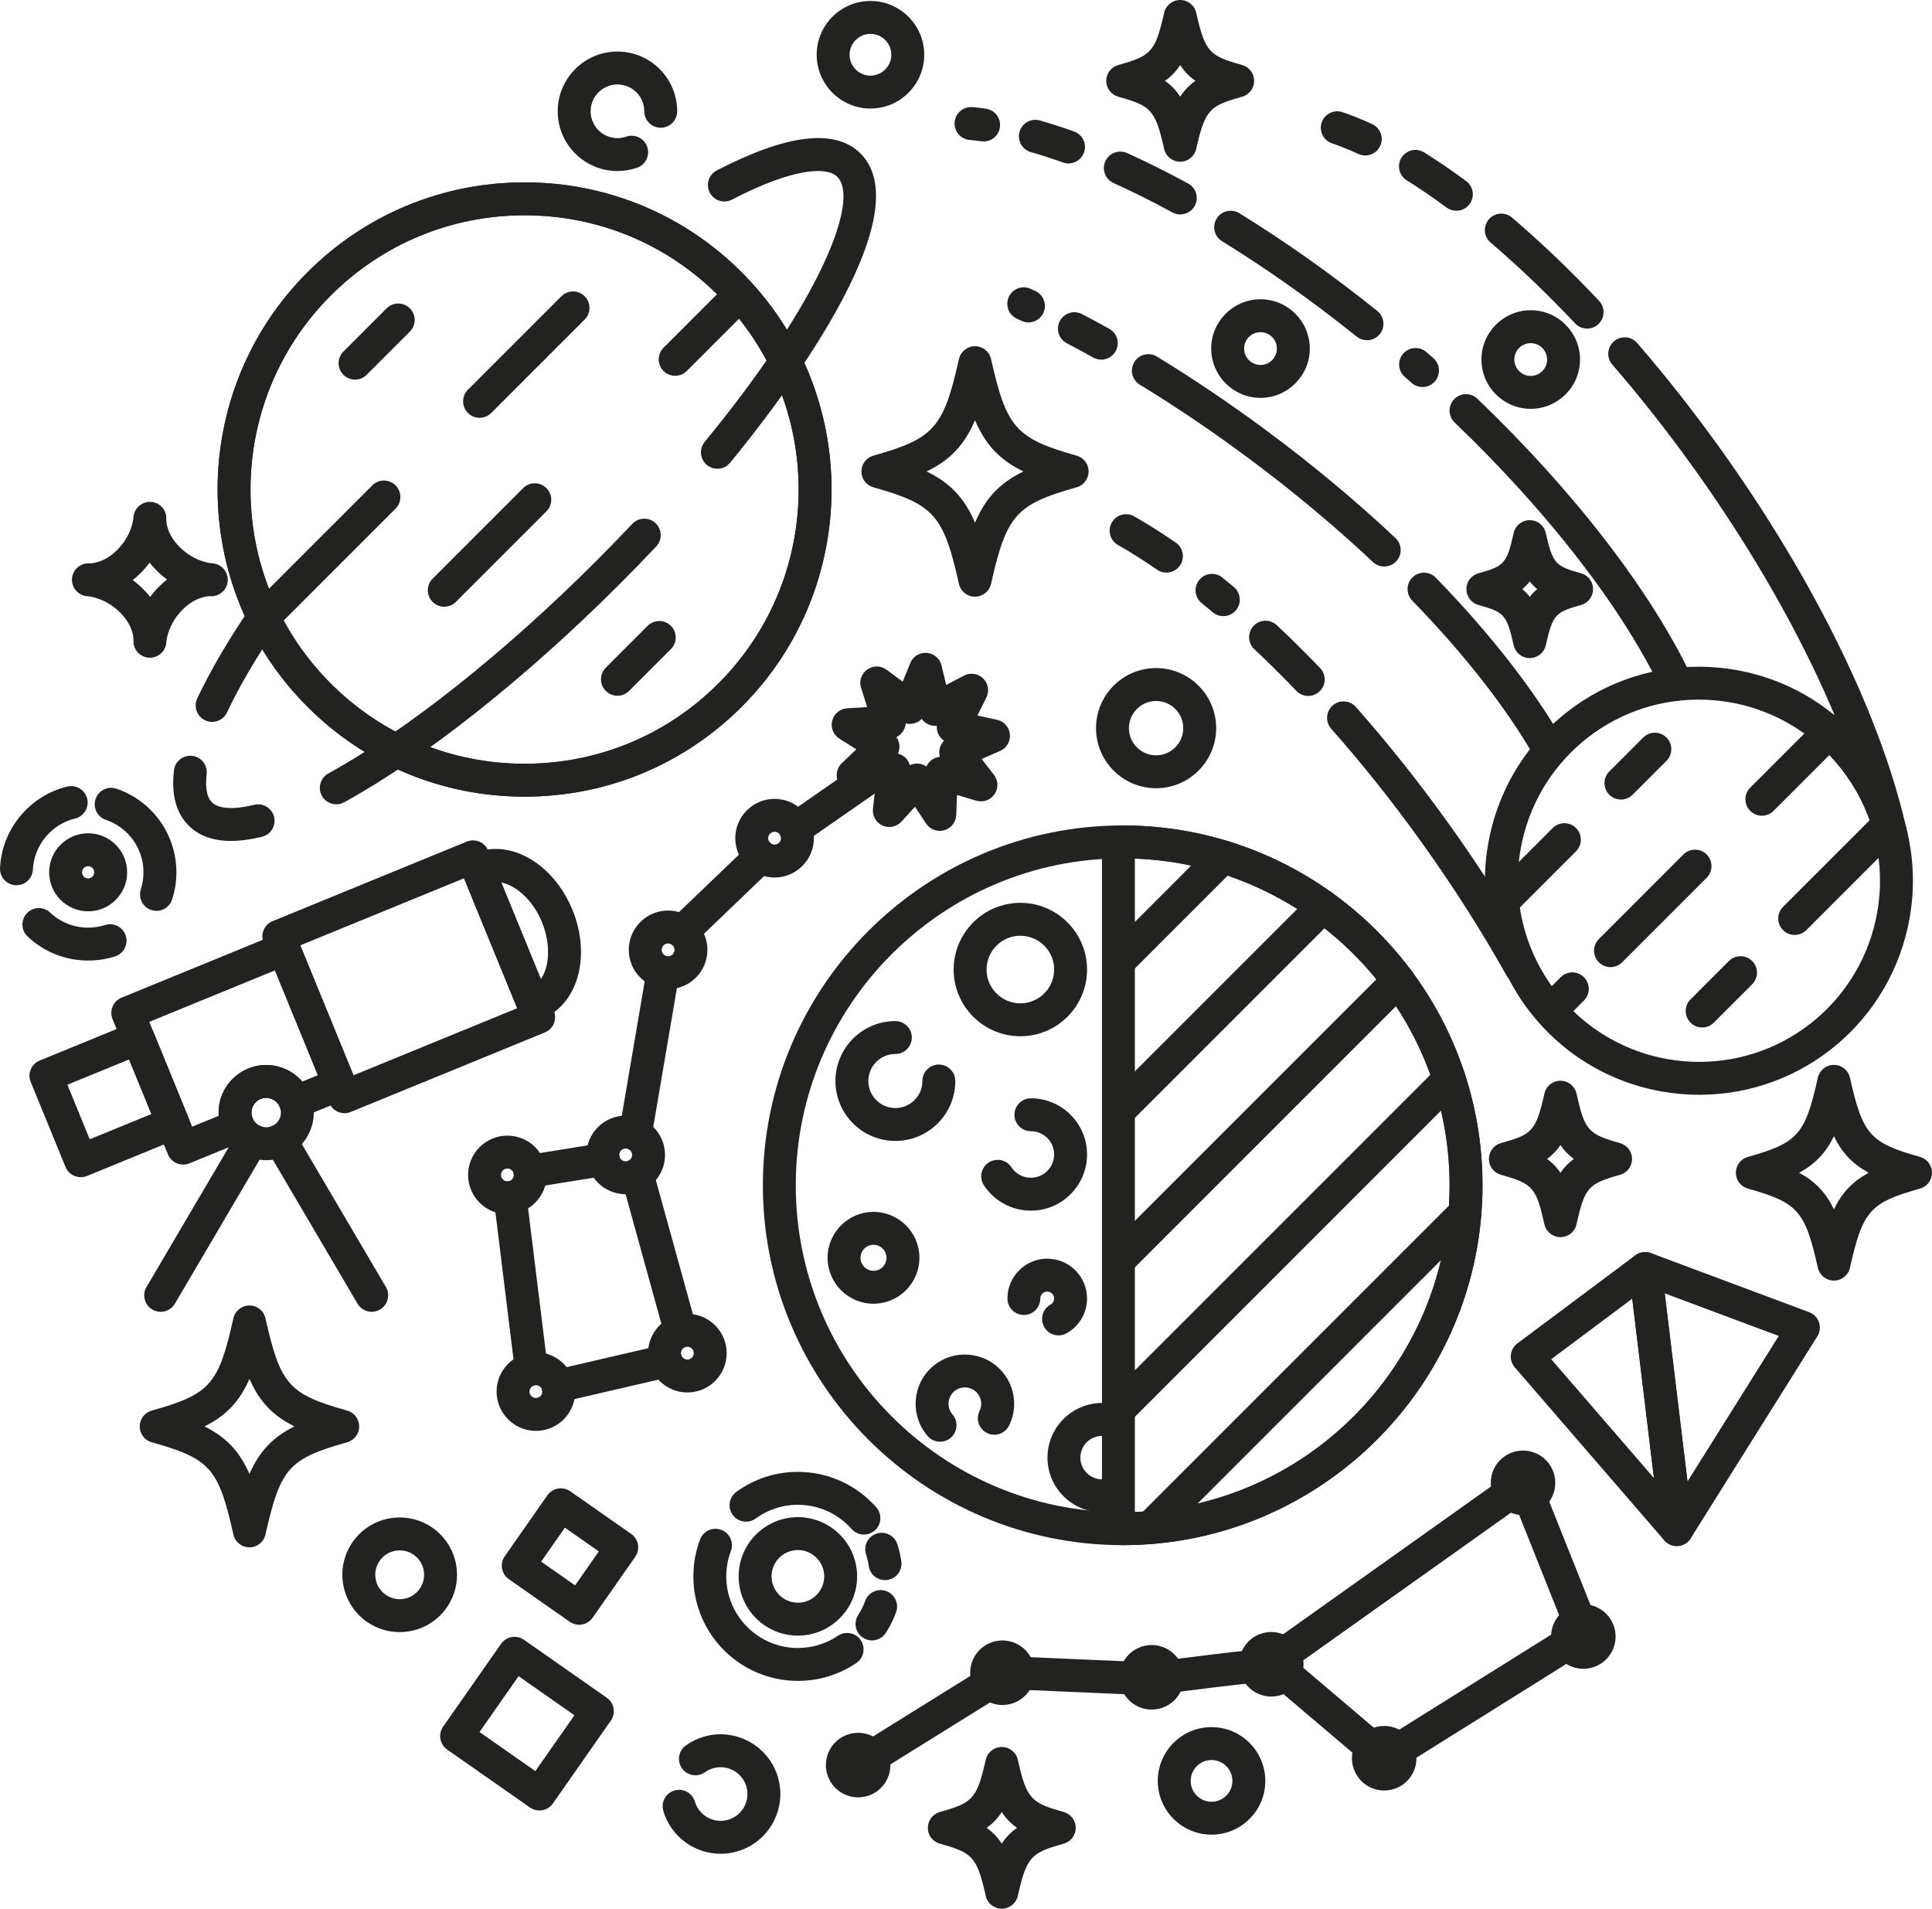 <!-- Generator: Adobe Illustrator 21.1.0, SVG Export Plug-In  -->
<svg version="1.1"
	 xmlns="http://www.w3.org/2000/svg" xmlns:xlink="http://www.w3.org/1999/xlink" xmlns:a="http://ns.adobe.com/AdobeSVGViewerExtensions/3.0/"
	 x="0px" y="0px" width="352.301px" height="348.017px" viewBox="0 0 352.301 348.017"
	 style="enable-background:new 0 0 352.301 348.017;" xml:space="preserve">
<style type="text/css">
	.st0{fill:#222221;}
</style>
<defs>
</defs>
<g>
	<g>
		<path class="st0" d="M273.735,269.721l-41.436,29.452c-1.351,0.96-1.667,2.833-0.707,4.183c0.585,0.823,1.51,1.262,2.448,1.262
			c0.601,0,1.208-0.18,1.735-0.555l41.437-29.452c1.351-0.96,1.667-2.833,0.707-4.183
			C276.961,269.079,275.087,268.762,273.735,269.721z"/>
		<path class="st0" d="M236.132,302.799c-1.261-1.074-3.155-0.919-4.229,0.345c-1.072,1.263-0.918,3.156,0.346,4.228l16.039,13.619
			c0.564,0.479,1.254,0.713,1.94,0.713c0.85,0,1.694-0.359,2.288-1.058c1.072-1.263,0.918-3.156-0.346-4.229L236.132,302.799z"/>
		<path class="st0" d="M284.501,297.016L253.28,316.54c-1.404,0.878-1.831,2.729-0.953,4.134c0.569,0.91,1.547,1.41,2.547,1.41
			c0.543,0,1.093-0.147,1.588-0.457l31.221-19.524c1.404-0.878,1.831-2.729,0.953-4.134
			C287.757,296.564,285.907,296.135,284.501,297.016z"/>
		<path class="st0" d="M281.736,271.869c-0.614-1.539-2.358-2.29-3.898-1.674c-1.538,0.614-2.288,2.359-1.674,3.898l9.03,22.628
			c0.469,1.174,1.596,1.889,2.787,1.889c0.37,0,0.746-0.069,1.111-0.215c1.538-0.614,2.288-2.359,1.674-3.898L281.736,271.869z"/>
		<path class="st0" d="M179.002,304.297l-21.655,13.466c-1.407,0.875-1.839,2.725-0.964,4.131c0.568,0.914,1.548,1.417,2.551,1.417
			c0.541,0,1.088-0.147,1.581-0.453l21.655-13.466c1.407-0.874,1.839-2.725,0.964-4.131
			C182.258,303.853,180.41,303.422,179.002,304.297z"/>
		<path class="st0" d="M207.262,303l-21.461-0.931c-1.635-0.075-3.056,1.212-3.127,2.867c-0.072,1.655,1.212,3.055,2.867,3.127
			l21.461,0.931c0.044,0.002,0.088,0.003,0.132,0.003c1.597,0,2.926-1.259,2.995-2.87C210.202,304.472,208.918,303.072,207.262,303z
			"/>
		<path class="st0" d="M228.679,300.815c-4.517,0.426-12.077,1.396-16.183,1.936c-1.643,0.216-2.799,1.723-2.583,3.366
			c0.199,1.51,1.488,2.609,2.971,2.609c0.131,0,0.263-0.009,0.395-0.026c4.064-0.535,11.542-1.495,15.962-1.911
			c1.65-0.156,2.861-1.619,2.705-3.268C231.792,301.87,230.322,300.668,228.679,300.815z"/>
		<path class="st0" d="M157.903,316.125c-0.466-0.116-0.944-0.175-1.423-0.175c-2.704,0-5.051,1.835-5.705,4.463
			c-0.782,3.148,1.142,6.345,4.287,7.127c0.467,0.116,0.945,0.175,1.423,0.175c2.706,0,5.053-1.836,5.705-4.461
			c0.38-1.525,0.143-3.106-0.667-4.453C160.713,317.455,159.427,316.504,157.903,316.125z"/>
		<path class="st0" d="M184.212,299.287c-0.466-0.116-0.944-0.175-1.423-0.175c-2.704,0-5.051,1.834-5.705,4.463
			c-0.782,3.147,1.141,6.344,4.287,7.127c0.467,0.116,0.945,0.175,1.423,0.175c2.706,0,5.053-1.836,5.705-4.461
			c0.38-1.525,0.143-3.106-0.667-4.453C187.022,300.616,185.736,299.666,184.212,299.287z"/>
		<path class="st0" d="M211.43,300.119c-0.466-0.116-0.944-0.175-1.423-0.175c-2.706,0-5.053,1.835-5.705,4.462
			c-0.38,1.525-0.143,3.106,0.667,4.453c0.81,1.346,2.096,2.297,3.62,2.676c0.467,0.116,0.944,0.175,1.423,0.175
			c2.706,0,5.053-1.835,5.705-4.462c0.38-1.525,0.143-3.106-0.668-4.453C214.24,301.449,212.955,300.499,211.43,300.119z"/>
		<path class="st0" d="M233.239,297.746c-0.466-0.116-0.944-0.175-1.422-0.175c-2.705,0-5.052,1.835-5.706,4.463
			c-0.782,3.147,1.142,6.344,4.288,7.127c0.466,0.116,0.944,0.175,1.422,0.175c2.705,0,5.052-1.835,5.706-4.463
			C238.309,301.726,236.385,298.529,233.239,297.746z"/>
		<path class="st0" d="M279.144,264.663c-0.466-0.116-0.944-0.175-1.423-0.175c-2.704,0-5.051,1.835-5.705,4.463
			c-0.782,3.147,1.141,6.344,4.287,7.127c0.467,0.116,0.945,0.175,1.423,0.175c2.705,0,5.052-1.835,5.706-4.463
			C284.214,268.643,282.291,265.445,279.144,264.663z"/>
		<path class="st0" d="M290.143,292.685c-0.466-0.116-0.944-0.175-1.423-0.175c-2.704,0-5.051,1.834-5.705,4.463
			c-0.782,3.147,1.142,6.344,4.288,7.127c0.466,0.116,0.944,0.175,1.423,0.175c2.704,0,5.051-1.834,5.705-4.463
			C295.213,296.665,293.29,293.468,290.143,292.685z"/>
		<path class="st0" d="M253.831,314.875c-0.467-0.116-0.945-0.175-1.423-0.175c-2.706,0-5.053,1.835-5.705,4.461
			c-0.38,1.525-0.143,3.106,0.667,4.453c0.809,1.347,2.096,2.297,3.62,2.676c0.466,0.116,0.944,0.175,1.423,0.175
			c2.704,0,5.051-1.835,5.705-4.463C258.9,318.855,256.977,315.659,253.831,314.875z"/>
	</g>
	<g>
		<g>
			<path class="st0" d="M204.722,150.506c-36.179,0-65.612,29.434-65.612,65.612c0,36.178,29.434,65.612,65.612,65.612
				s65.612-29.434,65.612-65.612C270.335,179.94,240.901,150.506,204.722,150.506z M204.722,275.73
				c-32.87,0-59.612-26.742-59.612-59.612s26.742-59.612,59.612-59.612s59.612,26.742,59.612,59.612S237.592,275.73,204.722,275.73z
				"/>
			<path class="st0" d="M204.722,150.506c-0.181,0-0.359,0.006-0.539,0.012l-0.278,0.008c-1.642,0.021-2.961,1.358-2.961,3v125.185
				c0,1.642,1.319,2.979,2.961,3l0.278,0.008c0.18,0.006,0.358,0.012,0.539,0.012c36.179,0,65.612-29.434,65.612-65.612
				C270.335,179.94,240.901,150.506,204.722,150.506z M206.944,275.69V156.547c31.845,1.173,57.391,27.445,57.391,59.571
				S238.789,274.516,206.944,275.69z"/>
			<path class="st0" d="M186.062,164.618c-6.706,0-12.162,5.456-12.162,12.163c0,6.706,5.456,12.163,12.162,12.163
				c6.706,0,12.162-5.456,12.162-12.163C198.224,170.074,192.768,164.618,186.062,164.618z M186.062,182.943
				c-3.398,0-6.162-2.765-6.162-6.163c0-3.398,2.765-6.163,6.162-6.163c3.397,0,6.162,2.765,6.162,6.163
				C192.224,180.179,189.46,182.943,186.062,182.943z"/>
			<path class="st0" d="M159.284,220.967c-4.616,0-8.372,3.755-8.372,8.372s3.756,8.372,8.372,8.372s8.371-3.755,8.371-8.372
				S163.9,220.967,159.284,220.967z M159.284,231.71c-1.308,0-2.372-1.064-2.372-2.372s1.064-2.372,2.372-2.372
				c1.308,0,2.371,1.064,2.371,2.372S160.591,231.71,159.284,231.71z"/>
			<path class="st0" d="M200.968,261.81c1.657,0,3-1.343,3-3c0-1.657-1.343-3-3-3c-5.492,0-9.961,4.469-9.961,9.961
				c0,5.493,4.469,9.961,9.961,9.961c1.657,0,3-1.343,3-3c0-1.657-1.343-3-3-3c-2.184,0-3.961-1.777-3.961-3.961
				C197.007,263.587,198.785,261.81,200.968,261.81z"/>
			<path class="st0" d="M190.964,229.499c-4.003,0-7.26,3.257-7.26,7.26c0,1.657,1.343,3,3,3c1.657,0,3-1.343,3-3
				c0-0.695,0.566-1.26,1.26-1.26c0.694,0,1.26,0.565,1.26,1.26c0,0.548-0.337,0.93-0.652,1.105
				c-1.45,0.802-1.975,2.627-1.173,4.077c0.548,0.99,1.571,1.548,2.628,1.548c0.491,0,0.989-0.121,1.449-0.376
				c2.311-1.279,3.748-3.714,3.748-6.355C198.224,232.756,194.967,229.499,190.964,229.499z"/>
			<path class="st0" d="M170.061,249.167c-3.743,3.244-4.149,8.928-0.906,12.671c0.594,0.685,1.429,1.036,2.269,1.036
				c0.696,0,1.396-0.241,1.964-0.733c1.252-1.085,1.388-2.979,0.303-4.231c-1.077-1.243-0.942-3.131,0.3-4.208
				c1.243-1.077,3.132-0.943,4.208,0.301c0.788,0.908,0.954,2.193,0.424,3.271c-0.73,1.487-0.117,3.285,1.369,4.016
				c1.487,0.731,3.285,0.118,4.016-1.369c1.596-3.247,1.096-7.113-1.273-9.847C179.491,246.331,173.805,245.923,170.061,249.167z"/>
			<path class="st0" d="M187.982,200.255c-1.657,0-3,1.343-3,3c0,1.657,1.343,3,3,3c2.339,0,4.242,1.903,4.242,4.243
				c0,2.34-1.903,4.243-4.242,4.243c-1.433,0-2.76-0.716-3.549-1.915c-0.909-1.383-2.771-1.767-4.155-0.856
				c-1.384,0.911-1.768,2.771-0.857,4.155c1.902,2.891,5.103,4.617,8.561,4.617c5.647,0,10.242-4.595,10.242-10.243
				C198.224,204.851,193.629,200.255,187.982,200.255z"/>
			<path class="st0" d="M171.2,194.103c-1.657,0-3,1.343-3,3c0,2.717-2.211,4.928-4.929,4.928c-2.718,0-4.929-2.211-4.929-4.928
				c0-2.717,2.211-4.928,4.929-4.928c1.657,0,3-1.343,3-3c0-1.657-1.343-3-3-3c-6.026,0-10.929,4.902-10.929,10.928
				c0,6.026,4.902,10.928,10.929,10.928c6.026,0,10.929-4.902,10.929-10.928C174.2,195.446,172.857,194.103,171.2,194.103z"/>
		</g>
		<path class="st0" d="M220.928,154.112l-19.105,19.105c-1.172,1.171-1.172,3.071,0,4.242c0.586,0.586,1.354,0.879,2.121,0.879
			c0.768,0,1.535-0.293,2.121-0.879l19.105-19.105c1.172-1.171,1.172-3.071,0-4.242C223.999,152.941,222.1,152.941,220.928,154.112z
			"/>
		<path class="st0" d="M239.141,163.15l-37.318,37.318c-1.172,1.171-1.172,3.071,0,4.242c0.586,0.586,1.354,0.879,2.121,0.879
			c0.768,0,1.535-0.293,2.121-0.879l37.318-37.318c1.172-1.171,1.172-3.071,0-4.242C242.212,161.979,240.313,161.979,239.141,163.15
			z"/>
		<path class="st0" d="M252.873,176.669l-51.05,51.05c-1.172,1.171-1.172,3.071,0,4.242c0.586,0.586,1.354,0.879,2.121,0.879
			c0.768,0,1.535-0.293,2.121-0.879l51.05-51.05c1.172-1.171,1.172-3.071,0-4.242C255.943,175.497,254.045,175.497,252.873,176.669z
			"/>
		<path class="st0" d="M262.158,194.634l-60.335,60.335c-1.172,1.171-1.172,3.071,0,4.242c0.586,0.586,1.354,0.879,2.121,0.879
			c0.768,0,1.535-0.293,2.121-0.879l60.335-60.335c1.172-1.171,1.172-3.071,0-4.242C265.228,193.462,263.33,193.462,262.158,194.634
			z"/>
		<path class="st0" d="M265.011,219.031l-57.377,57.377c-1.172,1.171-1.172,3.071,0,4.242c0.586,0.586,1.354,0.879,2.121,0.879
			c0.768,0,1.535-0.293,2.121-0.879l57.377-57.377c1.172-1.171,1.172-3.071,0-4.242
			C268.082,217.859,266.183,217.859,265.011,219.031z"/>
	</g>
	<g>
		<path class="st0" d="M47.461,205.316c-1.431-0.838-3.267-0.363-4.107,1.065l-16.639,28.283c-0.84,1.428-0.363,3.267,1.065,4.107
			c0.478,0.281,1.002,0.415,1.518,0.415c1.028,0,2.029-0.529,2.589-1.479l16.639-28.283
			C49.365,207.995,48.888,206.156,47.461,205.316z"/>
		<path class="st0" d="M53.73,206.381c-0.841-1.428-2.677-1.905-4.107-1.065c-1.428,0.84-1.904,2.679-1.064,4.107l16.638,28.283
			c0.56,0.951,1.561,1.479,2.589,1.479c0.517,0,1.04-0.134,1.519-0.415c1.428-0.84,1.904-2.679,1.064-4.107L53.73,206.381z"/>
		<g>
			<path class="st0" d="M90.401,154.791c-1.342,0-2.64,0.253-3.861,0.754c-0.202,0.083-0.396,0.18-0.588,0.28l-0.097,0.049
				c-1.399,0.704-2.022,2.367-1.428,3.817l10.077,24.607c0.473,1.154,1.589,1.864,2.776,1.864c0.306,0,0.616-0.047,0.921-0.145
				c0.24-0.077,0.477-0.163,0.715-0.26c3.24-1.327,5.639-4.337,6.578-8.259c0.869-3.623,0.474-7.75-1.111-11.621
				C101.668,159.246,96.048,154.791,90.401,154.791z M99.661,176.099c-0.157,0.656-0.463,1.592-1.033,2.436l-7.222-17.636
				c2.559,0.529,5.683,2.997,7.425,7.253C99.927,170.828,100.229,173.725,99.661,176.099z"/>
			<path class="st0" d="M89.028,155.092c-0.302-0.736-0.883-1.323-1.617-1.63c-0.733-0.307-1.559-0.311-2.296-0.009l-35.41,14.501
				c-0.736,0.302-1.323,0.883-1.63,1.617c-0.308,0.734-0.312,1.56-0.01,2.296l11.976,29.242c0.302,0.736,0.883,1.323,1.617,1.63
				c0.371,0.155,0.765,0.233,1.159,0.233c0.386,0,0.772-0.075,1.137-0.224l35.41-14.501c0.736-0.302,1.323-0.883,1.63-1.617
				c0.308-0.734,0.312-1.56,0.01-2.296L89.028,155.092z M64.457,196.059l-9.702-23.69l29.857-12.227l9.702,23.69L64.457,196.059z"/>
			<path class="st0" d="M54.556,171.883c-0.628-1.533-2.381-2.267-3.913-1.639l-28.479,11.662c-0.736,0.302-1.323,0.883-1.63,1.617
				c-0.308,0.734-0.312,1.56-0.01,2.296l10.1,24.662c0.476,1.162,1.596,1.864,2.777,1.864c0.379,0,0.764-0.072,1.136-0.225
				l9.995-4.093c0.759-0.311,1.357-0.919,1.657-1.683c0.299-0.764,0.271-1.617-0.074-2.36c-0.168-0.36-0.253-0.738-0.253-1.125
				c0-1.477,1.202-2.678,2.679-2.678c1.126,0,2.138,0.716,2.518,1.781c0.275,0.773,0.854,1.398,1.603,1.732
				c0.748,0.333,1.601,0.347,2.359,0.037l7.993-3.274c1.533-0.628,2.268-2.38,1.64-3.913L54.556,171.883z M55.119,197.208
				c-1.617-1.881-4.005-3.027-6.577-3.027c-4.785,0-8.679,3.893-8.679,8.678c0,0.197,0.007,0.394,0.02,0.588l-4.842,1.983
				l-7.826-19.109l22.926-9.388l7.825,19.109L55.119,197.208z"/>
			<path class="st0" d="M27.954,188.127c-0.302-0.736-0.884-1.323-1.617-1.63c-0.734-0.307-1.56-0.311-2.296-0.009l-16.799,6.879
				c-1.533,0.628-2.267,2.38-1.64,3.913l6.347,15.498c0.476,1.161,1.596,1.864,2.777,1.864c0.379,0,0.764-0.072,1.136-0.225
				l16.799-6.879c0.736-0.302,1.323-0.883,1.63-1.617c0.308-0.734,0.312-1.56,0.01-2.296L27.954,188.127z M16.365,207.728
				l-4.073-9.946l11.246-4.605l4.073,9.946L16.365,207.728z"/>
			<path class="st0" d="M48.542,194.181c-4.785,0-8.679,3.893-8.679,8.678c0,1.268,0.273,2.499,0.813,3.658
				c1.421,3.05,4.508,5.02,7.865,5.02c4.785,0,8.678-3.893,8.678-8.679c0-0.988-0.171-1.968-0.508-2.911
				C55.482,196.499,52.199,194.181,48.542,194.181z M48.542,205.538c-1.034,0-1.986-0.61-2.426-1.554
				c-0.168-0.36-0.253-0.738-0.253-1.125c0-1.477,1.202-2.678,2.679-2.678c1.126,0,2.138,0.716,2.519,1.784
				c0.105,0.295,0.159,0.596,0.159,0.894C51.219,204.336,50.018,205.538,48.542,205.538z"/>
		</g>
	</g>
	<g>
		<path class="st0" d="M226.507,11.856c-5.909-1.66-6.757-2.296-8.374-9.513C217.826,0.974,216.61,0,215.206,0h-0.001
			c-1.404,0.001-2.621,0.975-2.927,2.346c-1.611,7.214-2.459,7.851-8.367,9.511c-1.294,0.364-2.189,1.544-2.189,2.889
			c0,1.344,0.895,2.524,2.189,2.888c5.906,1.658,6.754,2.295,8.366,9.509c0.307,1.371,1.522,2.345,2.927,2.346h0.001
			c1.404,0,2.62-0.974,2.928-2.344c1.617-7.217,2.465-7.853,8.373-9.51c1.294-0.363,2.189-1.543,2.189-2.888
			C228.696,13.4,227.801,12.22,226.507,11.856z M215.209,17.627c-0.753-1.165-1.651-2.095-2.776-2.883
			c1.125-0.788,2.023-1.719,2.776-2.883c0.752,1.165,1.651,2.096,2.776,2.883C216.86,15.531,215.961,16.463,215.209,17.627z"/>
	</g>
	<g>
		<path class="st0" d="M288.313,104.53c-4.608-1.294-5.157-1.628-6.438-7.346c-0.308-1.37-1.523-2.344-2.928-2.344h-0.001
			c-1.404,0-2.621,0.975-2.927,2.346c-1.277,5.716-1.826,6.049-6.433,7.344c-1.294,0.364-2.189,1.544-2.189,2.889
			c0,1.344,0.895,2.524,2.189,2.888c4.605,1.293,5.154,1.626,6.432,7.342c0.307,1.371,1.522,2.345,2.927,2.346h0.001
			c1.404,0,2.62-0.974,2.928-2.344c1.281-5.717,1.83-6.051,6.438-7.343c1.294-0.363,2.189-1.543,2.189-2.888
			C290.502,106.074,289.607,104.894,288.313,104.53z M278.949,108.823c-0.403-0.523-0.853-0.987-1.36-1.406
			c0.508-0.418,0.957-0.882,1.36-1.405c0.404,0.522,0.854,0.987,1.361,1.405C279.802,107.837,279.353,108.3,278.949,108.823z"/>
	</g>
	<g>
		<path class="st0" d="M193.976,330.386c-5.909-1.66-6.757-2.296-8.373-9.512c-0.308-1.37-1.524-2.344-2.928-2.344h-0.001
			c-1.404,0.001-2.62,0.975-2.927,2.346c-1.612,7.214-2.46,7.851-8.368,9.511c-1.294,0.364-2.188,1.544-2.188,2.889
			c0,1.344,0.895,2.525,2.189,2.888c5.907,1.658,6.754,2.294,8.367,9.509c0.307,1.37,1.523,2.345,2.927,2.345
			c0.001,0,0.001,0,0.001,0c1.404,0,2.62-0.974,2.928-2.344c1.616-7.216,2.464-7.853,8.372-9.51
			c1.294-0.363,2.189-1.543,2.189-2.888C196.165,331.93,195.27,330.75,193.976,330.386z M182.677,336.157
			c-0.753-1.165-1.651-2.096-2.776-2.883c1.126-0.788,2.023-1.719,2.776-2.883c0.753,1.164,1.651,2.096,2.776,2.883
			C184.329,334.061,183.43,334.992,182.677,336.157z"/>
	</g>
	<g>
		<path class="st0" d="M63.312,257.197c-10.657-2.993-12.189-4.722-14.9-16.819c-0.308-1.37-1.523-2.344-2.928-2.344h-0.001
			c-1.404,0.001-2.62,0.975-2.927,2.346c-2.702,12.094-4.233,13.823-14.889,16.817c-1.294,0.364-2.188,1.544-2.188,2.889
			s0.895,2.525,2.189,2.888c10.654,2.99,12.184,4.718,14.888,16.813c0.307,1.371,1.522,2.345,2.927,2.346h0.001
			c1.404,0,2.62-0.974,2.928-2.344c2.711-12.097,4.243-13.825,14.899-16.814c1.294-0.363,2.189-1.543,2.189-2.888
			S64.606,257.561,63.312,257.197z M45.488,268.745c-1.83-4.154-4.25-6.693-8.196-8.661c3.947-1.969,6.366-4.508,8.196-8.662
			c1.833,4.154,4.253,6.693,8.2,8.662C49.741,262.052,47.321,264.59,45.488,268.745z"/>
	</g>
	<g>
		<path class="st0" d="M350.113,210.942c-9.132-2.565-10.444-4.049-12.772-14.438c-0.308-1.37-1.523-2.344-2.928-2.344h-0.001
			c-1.404,0-2.62,0.975-2.927,2.346c-2.321,10.387-3.634,11.871-12.764,14.436c-1.294,0.364-2.188,1.544-2.188,2.889
			c0,1.344,0.895,2.524,2.189,2.888c9.129,2.562,10.44,4.046,12.763,14.433c0.307,1.371,1.522,2.345,2.927,2.346h0.001
			c1.404,0,2.62-0.974,2.928-2.344c2.328-10.389,3.642-11.873,12.772-14.434c1.295-0.363,2.189-1.544,2.189-2.888
			S351.407,211.306,350.113,210.942z M334.416,220.494c-1.485-3.064-3.414-5.079-6.341-6.664c2.928-1.586,4.855-3.601,6.341-6.665
			c1.486,3.064,3.415,5.079,6.343,6.665C337.831,215.415,335.902,217.429,334.416,220.494z"/>
	</g>
	<g>
		<path class="st0" d="M295.417,208.426c-5.843-1.642-6.436-2.316-7.939-9.027c-0.308-1.37-1.523-2.344-2.928-2.344h-0.001
			c-1.404,0.001-2.62,0.975-2.927,2.346c-1.56,6.982-2.336,7.452-7.934,9.025c-1.295,0.364-2.188,1.544-2.188,2.889
			c0,1.345,0.895,2.525,2.189,2.888c5.84,1.639,6.433,2.313,7.933,9.022c0.307,1.371,1.523,2.345,2.927,2.346h0.001
			c1.404,0,2.62-0.974,2.928-2.344c1.504-6.71,2.098-7.385,7.938-9.023c1.294-0.363,2.189-1.544,2.189-2.888
			C297.605,209.971,296.711,208.79,295.417,208.426z M284.551,213.842c-0.674-1.004-1.467-1.826-2.439-2.529
			c0.972-0.704,1.766-1.525,2.439-2.529c0.674,1.004,1.468,1.826,2.44,2.529C286.019,212.017,285.225,212.838,284.551,213.842z"/>
	</g>
	<g>
		<path class="st0" d="M196.323,83.077c-11.046-3.103-12.796-5.078-15.604-17.608c-0.308-1.371-1.523-2.344-2.928-2.344h-0.001
			c-1.404,0-2.62,0.975-2.927,2.346c-2.799,12.528-4.548,14.502-15.594,17.606c-1.294,0.364-2.189,1.544-2.189,2.889
			c0,1.345,0.895,2.525,2.189,2.888c11.044,3.099,12.793,5.073,15.593,17.602c0.307,1.371,1.523,2.345,2.927,2.346h0.001
			c1.404,0,2.62-0.974,2.928-2.344c2.809-12.531,4.558-14.505,15.603-17.604c1.294-0.363,2.189-1.543,2.189-2.888
			C198.511,84.621,197.617,83.441,196.323,83.077z M177.795,95.302c-1.943-4.533-4.523-7.244-8.823-9.338
			c4.299-2.095,6.88-4.807,8.823-9.339c1.945,4.532,4.527,7.244,8.826,9.339C182.321,88.058,179.741,90.769,177.795,95.302z"/>
	</g>
	<g>
		<path class="st0" d="M95.655,33.254c-14.958,0-29.021,5.825-39.599,16.403c-21.835,21.834-21.835,57.363,0,79.198
			c10.577,10.578,24.641,16.402,39.599,16.402c14.959,0,29.022-5.825,39.6-16.402c21.835-21.835,21.835-57.363,0-79.198
			C124.677,39.08,110.614,33.254,95.655,33.254z M131.012,124.612c-9.444,9.444-22.001,14.645-35.357,14.645
			c-13.355,0-25.912-5.201-35.356-14.645c-19.495-19.496-19.495-51.218,0-70.713c9.444-9.444,22.001-14.645,35.356-14.645
			c13.356,0,25.913,5.201,35.357,14.645C150.507,73.395,150.507,105.117,131.012,124.612z"/>
		<path class="st0" d="M49.729,110.098c-1.37-0.928-3.237-0.569-4.166,0.802c-4.031,5.954-7.26,11.486-9.595,16.441
			c-0.706,1.499-0.063,3.286,1.435,3.993c0.414,0.195,0.849,0.287,1.277,0.287c1.125,0,2.204-0.636,2.716-1.722
			c2.203-4.676,5.277-9.937,9.136-15.635C51.461,112.892,51.101,111.027,49.729,110.098z"/>
		<path class="st0" d="M46.35,146.743c-3.756,0.92-6.497,0.755-7.717-0.464c-1.15-1.151-1.151-3.421-0.948-5.124
			c0.195-1.645-0.981-3.138-2.625-3.333c-1.662-0.197-3.139,0.98-3.334,2.625c-0.522,4.395,0.375,7.784,2.665,10.074
			c1.869,1.871,4.46,2.808,7.736,2.808c1.7,0,3.586-0.252,5.65-0.759c1.609-0.394,2.595-2.019,2.2-3.628
			C49.583,147.333,47.955,146.344,46.35,146.743z"/>
		<path class="st0" d="M115.3,95.514c-2.151,2.281-4.371,4.565-6.597,6.791c-16.771,16.771-34.567,30.884-48.825,38.718
			c-1.452,0.798-1.983,2.622-1.185,4.074c0.546,0.994,1.572,1.556,2.632,1.556c0.488,0,0.983-0.12,1.441-0.371
			c14.734-8.097,33.024-22.579,50.179-39.734c2.267-2.266,4.527-4.593,6.72-6.917c1.137-1.205,1.081-3.104-0.124-4.241
			C118.335,94.253,116.438,94.31,115.3,95.514z"/>
		<path class="st0" d="M130.707,31.073c-1.471,0.763-2.044,2.574-1.281,4.045c0.764,1.47,2.573,2.047,4.045,1.28
			c11.343-5.888,17.359-6.013,19.207-4.165c4.143,4.145-2.921,22.491-24.175,48.33c-1.053,1.279-0.869,3.17,0.41,4.223
			c0.559,0.46,1.233,0.683,1.904,0.683c0.866,0,1.726-0.373,2.318-1.094c8.488-10.318,35.288-44.878,23.784-56.384
			C152.32,23.394,143.501,24.431,130.707,31.073z"/>
		<path class="st0" d="M70.495,56.221l-7.874,7.874c-1.172,1.171-1.172,3.071,0,4.242c0.586,0.586,1.354,0.879,2.121,0.879
			c0.768,0,1.535-0.293,2.121-0.879l7.874-7.874c1.172-1.171,1.172-3.071,0-4.242C73.565,55.049,71.667,55.049,70.495,56.221z"/>
		<path class="st0" d="M67.887,88.499l-21.164,21.164c-1.172,1.171-1.172,3.071,0,4.242c0.586,0.586,1.354,0.879,2.121,0.879
			c0.768,0,1.535-0.293,2.121-0.879l21.164-21.164c1.172-1.171,1.172-3.071,0-4.242C70.958,87.328,69.059,87.328,67.887,88.499z"/>
		<path class="st0" d="M102.369,54.019L85.331,71.057c-1.172,1.171-1.172,3.071,0,4.243c0.586,0.586,1.354,0.879,2.121,0.879
			c0.768,0,1.535-0.293,2.121-0.879l17.038-17.039c1.172-1.171,1.172-3.071,0-4.243C105.439,52.847,103.541,52.847,102.369,54.019z"
			/>
		<path class="st0" d="M118.097,114.111l-7.627,7.627c-1.172,1.171-1.172,3.071,0,4.243c0.586,0.585,1.354,0.878,2.121,0.878
			c0.768,0,1.535-0.293,2.121-0.879l7.627-7.627c1.172-1.171,1.172-3.071,0-4.243C121.168,112.939,119.269,112.939,118.097,114.111z
			"/>
		<path class="st0" d="M95.397,88.997L78.89,105.503c-1.172,1.172-1.172,3.071,0,4.243c0.586,0.586,1.354,0.879,2.121,0.879
			s1.535-0.293,2.121-0.878L99.639,93.24c1.172-1.172,1.172-3.071,0-4.243C98.467,87.826,96.569,87.826,95.397,88.997z"/>
		<path class="st0" d="M130.404,53.99l-9.408,9.409c-1.172,1.171-1.172,3.071,0,4.243c0.586,0.585,1.354,0.879,2.121,0.879
			c0.768,0,1.536-0.293,2.121-0.879l9.408-9.409c1.172-1.171,1.172-3.071,0-4.243C133.474,52.818,131.574,52.818,130.404,53.99z"/>
		<path class="st0" d="M95.655,33.254c-14.958,0-29.021,5.825-39.599,16.403c-21.835,21.834-21.835,57.363,0,79.198
			c10.577,10.578,24.641,16.402,39.599,16.402c14.959,0,29.022-5.825,39.6-16.402c21.835-21.835,21.835-57.363,0-79.198
			C124.677,39.08,110.614,33.254,95.655,33.254z M131.012,124.612c-9.444,9.444-22.001,14.645-35.357,14.645
			c-13.355,0-25.912-5.201-35.356-14.645c-19.495-19.496-19.495-51.218,0-70.713c9.444-9.444,22.001-14.645,35.356-14.645
			c13.356,0,25.913,5.201,35.357,14.645C150.507,73.395,150.507,105.117,131.012,124.612z"/>
	</g>
	<path class="st0" d="M158.728,0.179c-5.406,0-9.805,4.398-9.805,9.805c0,5.406,4.398,9.805,9.805,9.805
		c5.406,0,9.805-4.398,9.805-9.805C168.533,4.578,164.134,0.179,158.728,0.179z M158.728,13.789c-2.098,0-3.805-1.707-3.805-3.805
		c0-2.098,1.707-3.805,3.805-3.805c2.098,0,3.805,1.707,3.805,3.805C162.533,12.082,160.826,13.789,158.728,13.789z"/>
	<path class="st0" d="M220.924,314.911c-5.406,0-9.805,4.398-9.805,9.804c0,5.406,4.398,9.805,9.805,9.805
		c5.406,0,9.805-4.398,9.805-9.805C230.729,319.309,226.331,314.911,220.924,314.911z M220.924,328.52
		c-2.098,0-3.805-1.707-3.805-3.805c0-2.098,1.707-3.804,3.805-3.804c2.098,0,3.805,1.706,3.805,3.804
		C224.729,326.813,223.022,328.52,220.924,328.52z"/>
	<path class="st0" d="M210.812,121.811c-6.04,0-10.954,4.914-10.954,10.955c0,6.04,4.914,10.954,10.954,10.954
		c6.041,0,10.955-4.914,10.955-10.954C221.767,126.725,216.853,121.811,210.812,121.811z M210.812,137.72
		c-2.732,0-4.954-2.223-4.954-4.954c0-2.732,2.223-4.955,4.954-4.955c2.732,0,4.955,2.223,4.955,4.955
		C215.767,135.498,213.545,137.72,210.812,137.72z"/>
	<path class="st0" d="M229.853,54.565c-4.957,0-8.989,4.032-8.989,8.988c0,4.957,4.032,8.989,8.989,8.989
		c4.956,0,8.988-4.032,8.988-8.989C238.841,58.598,234.809,54.565,229.853,54.565z M229.853,66.543
		c-1.649,0-2.989-1.341-2.989-2.989c0-1.648,1.341-2.988,2.989-2.988c1.647,0,2.988,1.34,2.988,2.988
		C232.841,65.202,231.501,66.543,229.853,66.543z"/>
	<path class="st0" d="M279.128,56.565c-4.956,0-8.988,4.032-8.988,8.988c0,4.957,4.032,8.989,8.988,8.989
		c4.957,0,8.989-4.032,8.989-8.989C288.117,60.598,284.085,56.565,279.128,56.565z M279.128,68.543
		c-1.647,0-2.988-1.341-2.988-2.989c0-1.648,1.341-2.988,2.988-2.988c1.648,0,2.989,1.34,2.989,2.988
		C282.117,67.202,280.776,68.543,279.128,68.543z"/>
	<path class="st0" d="M112.591,9.4c-6.006,0-10.892,4.886-10.892,10.892c0,6.006,4.886,10.892,10.892,10.892
		c1.225,0,2.428-0.203,3.577-0.601c1.565-0.544,2.394-2.253,1.85-3.818c-0.544-1.565-2.25-2.397-3.818-1.85
		c-0.515,0.179-1.056,0.269-1.608,0.269c-2.697,0-4.892-2.194-4.892-4.892c0-2.697,2.194-4.892,4.892-4.892
		c2.697,0,4.892,2.194,4.892,4.892c0,1.657,1.343,3,3,3c1.657,0,3-1.343,3-3C123.483,14.286,118.597,9.4,112.591,9.4z"/>
	<path class="st0" d="M128.324,316.664c-1.174,0.346-2.271,0.881-3.261,1.589c-1.348,0.964-1.658,2.838-0.693,4.186
		c0.964,1.346,2.836,1.659,4.186,0.693c0.443-0.317,0.936-0.557,1.466-0.713c2.589-0.763,5.312,0.722,6.075,3.308
		c0.763,2.587-0.722,5.313-3.309,6.076c-2.584,0.76-5.311-0.721-6.074-3.308c-0.469-1.589-2.135-2.499-3.727-2.029
		c-1.589,0.468-2.497,2.137-2.029,3.726c1.396,4.736,5.747,7.812,10.452,7.812c1.018,0,2.052-0.144,3.075-0.446
		c5.76-1.699,9.064-7.767,7.367-13.527C140.154,318.27,134.088,314.964,128.324,316.664z"/>
	<g>
		<path class="st0" d="M16.075,151.936c-3.923,0-7.114,3.191-7.114,7.114c0,3.923,3.191,7.114,7.114,7.114
			c3.923,0,7.114-3.191,7.114-7.114C23.189,155.128,19.998,151.936,16.075,151.936z M16.075,160.165c-0.614,0-1.114-0.5-1.114-1.114
			c0-0.614,0.5-1.114,1.114-1.114c0.614,0,1.114,0.5,1.114,1.114C17.189,159.665,16.689,160.165,16.075,160.165z"/>
		<path class="st0" d="M21.228,143.804c-1.57-0.529-3.272,0.312-3.802,1.882c-0.53,1.57,0.311,3.272,1.882,3.803
			c4.101,1.386,6.856,5.229,6.856,9.562c0,1.064-0.164,2.109-0.486,3.109c-0.51,1.577,0.355,3.268,1.933,3.777
			c0.307,0.099,0.617,0.146,0.923,0.146c1.267,0,2.443-0.809,2.854-2.079c0.516-1.596,0.777-3.263,0.777-4.953
			C32.165,152.142,27.77,146.014,21.228,143.804z"/>
		<path class="st0" d="M12.272,143.412c-6.883,1.669-11.928,7.776-12.268,14.852c-0.08,1.655,1.197,3.061,2.852,3.141
			c0.05,0.002,0.099,0.003,0.146,0.003c1.591,0,2.917-1.25,2.994-2.855c0.214-4.436,3.376-8.264,7.691-9.31
			c1.61-0.39,2.599-2.012,2.209-3.622C15.504,144.011,13.883,143.02,12.272,143.412z"/>
		<path class="st0" d="M19.157,168.662c-0.991,0.318-2.028,0.479-3.082,0.479c-2.586,0-5.046-0.977-6.926-2.751
			c-1.206-1.138-3.105-1.082-4.241,0.123c-1.138,1.205-1.082,3.104,0.122,4.241c2.999,2.83,6.921,4.388,11.045,4.388
			c1.677,0,3.33-0.257,4.914-0.765c1.577-0.506,2.446-2.195,1.94-3.772C22.423,169.024,20.734,168.155,19.157,168.662z"/>
	</g>
	<g>
		<path class="st0" d="M145.495,276.624c-5.957,0-10.803,4.846-10.803,10.802c0,5.956,4.846,10.802,10.803,10.802
			c5.956,0,10.802-4.846,10.802-10.802C156.296,281.47,151.451,276.624,145.495,276.624z M145.495,292.228
			c-2.648,0-4.803-2.154-4.803-4.802c0-2.648,2.154-4.802,4.803-4.802c2.647,0,4.802,2.154,4.802,4.802
			C150.296,290.074,148.142,292.228,145.495,292.228z"/>
		<path class="st0" d="M152.793,298.255c-2.157,1.458-4.681,2.228-7.298,2.228c-7.2,0-13.058-5.857-13.058-13.058
			c0-1.592,0.282-3.146,0.839-4.617c0.587-1.55-0.194-3.281-1.744-3.868c-1.55-0.585-3.28,0.196-3.867,1.745
			c-0.814,2.153-1.227,4.42-1.227,6.74c0,10.508,8.549,19.058,19.058,19.058c3.818,0,7.504-1.126,10.657-3.257
			c1.373-0.928,1.733-2.793,0.806-4.165C156.031,297.689,154.165,297.328,152.793,298.255z"/>
		<path class="st0" d="M161.613,290.109c-1.558-0.565-3.278,0.233-3.847,1.79c-0.329,0.901-0.76,1.77-1.28,2.58
			c-0.896,1.394-0.492,3.25,0.901,4.146c0.502,0.322,1.063,0.477,1.619,0.477c0.987,0,1.953-0.487,2.526-1.378
			c0.761-1.183,1.39-2.451,1.87-3.768C163.97,292.399,163.17,290.677,161.613,290.109z"/>
		<path class="st0" d="M163.629,281.555c-0.511-1.577-2.202-2.439-3.778-1.931c-1.576,0.51-2.44,2.202-1.931,3.778
			c0.226,0.696,0.392,1.414,0.495,2.133c0.216,1.495,1.498,2.573,2.966,2.573c0.143,0,0.286-0.01,0.431-0.031
			c1.641-0.236,2.778-1.756,2.543-3.396C164.203,283.625,163.959,282.573,163.629,281.555z"/>
		<path class="st0" d="M145.495,268.369c-4.068,0-7.952,1.265-11.229,3.658c-1.338,0.977-1.63,2.854-0.653,4.192
			c0.979,1.339,2.854,1.629,4.192,0.654c2.243-1.638,4.902-2.504,7.691-2.504c3.742,0,7.309,1.61,9.79,4.417
			c0.593,0.671,1.419,1.014,2.249,1.014c0.706,0,1.415-0.248,1.985-0.752c1.241-1.097,1.359-2.993,0.262-4.234
			C156.163,270.718,150.956,268.369,145.495,268.369z"/>
	</g>
	<path class="st0" d="M38.892,102.73c0,0-0.086-0.01-0.249-0.019c-0.477-0.043-3.316-0.405-5.865-2.954
		c-2.388-2.388-2.463-4.618-2.457-5.009c0.009-0.127,0.011-0.194,0.011-0.194c0.03-1.598-1.199-2.931-2.793-3.042
		c-1.579-0.112-2.998,1.054-3.19,2.642c0,0-0.01,0.086-0.019,0.249c-0.043,0.478-0.405,3.316-2.954,5.865
		c-2.305,2.305-4.501,2.453-5.025,2.456c-0.116-0.008-0.178-0.009-0.178-0.009c-1.578-0.04-2.93,1.198-3.042,2.792
		c-0.111,1.594,1.056,2.999,2.642,3.191c0,0,0.086,0.01,0.249,0.018c0.477,0.044,3.316,0.404,5.866,2.954
		c2.388,2.389,2.463,4.619,2.457,5.01c-0.009,0.127-0.011,0.193-0.011,0.193c-0.031,1.598,1.198,2.931,2.793,3.042
		c0.071,0.005,0.141,0.007,0.211,0.007c1.506,0,2.797-1.134,2.979-2.651c0,0,0.01-0.085,0.018-0.248
		c0.044-0.476,0.404-3.315,2.954-5.866c2.305-2.305,4.5-2.452,5.024-2.455c0.117,0.008,0.179,0.009,0.179,0.009
		c1.556,0.048,2.93-1.198,3.042-2.792C41.645,104.327,40.479,102.922,38.892,102.73z M29.046,106.917
		c-0.634,0.633-1.182,1.279-1.657,1.922c-0.371-0.469-0.79-0.941-1.26-1.411c-0.634-0.633-1.279-1.182-1.922-1.656
		c0.469-0.372,0.94-0.79,1.41-1.26c0.634-0.634,1.183-1.279,1.657-1.922c0.372,0.469,0.79,0.94,1.261,1.411
		c0.633,0.633,1.278,1.182,1.921,1.656C29.988,106.028,29.516,106.447,29.046,106.917z"/>
	<g>
		<g>
			<path class="st0" d="M316.54,122.155c-2.242-0.393-4.525-0.593-6.784-0.593c-18.964,0-35.109,13.578-38.392,32.286
				c-3.717,21.192,10.501,41.458,31.692,45.175c2.242,0.393,4.525,0.593,6.784,0.593c18.965,0,35.11-13.578,38.392-32.286
				C351.949,146.138,337.731,125.873,316.54,122.155z M342.322,166.294c-2.776,15.831-16.437,27.322-32.481,27.322
				c-1.912,0-3.847-0.169-5.747-0.503c-17.934-3.145-29.965-20.294-26.819-38.228c2.777-15.831,16.438-27.322,32.481-27.322
				c1.913,0,3.847,0.17,5.747,0.503C333.436,131.211,345.467,148.36,342.322,166.294z"/>
			<path class="st0" d="M313.531,81.572c-4.778-6.65-9.823-13.052-14.995-19.029c-1.086-1.253-2.979-1.39-4.232-0.305
				c-1.253,1.084-1.39,2.979-0.306,4.232c5.055,5.84,9.986,12.1,14.659,18.603c17.042,23.721,29.203,48.676,33.364,68.466
				c0.297,1.414,1.544,2.383,2.933,2.383c0.204,0,0.412-0.021,0.62-0.064c1.621-0.341,2.659-1.932,2.318-3.553
				C343.567,131.727,331.043,105.946,313.531,81.572z"/>
			<path class="st0" d="M275.708,39.666c-1.262-1.074-3.154-0.924-4.229,0.338c-1.075,1.261-0.924,3.154,0.337,4.229
				c5.119,4.363,10.305,9.321,15.412,14.737c0.59,0.626,1.386,0.942,2.184,0.942c0.738,0,1.478-0.271,2.058-0.817
				c1.205-1.137,1.261-3.035,0.124-4.241C286.337,49.279,280.992,44.169,275.708,39.666z"/>
			<path class="st0" d="M267.352,33.016c-2.588-1.912-5.164-3.67-7.655-5.226c-1.404-0.876-3.255-0.45-4.134,0.955
				c-0.877,1.405-0.449,3.256,0.956,4.133c2.359,1.474,4.805,3.143,7.268,4.963c0.536,0.396,1.16,0.587,1.78,0.587
				c0.919,0,1.827-0.421,2.415-1.218C268.967,35.879,268.685,34,267.352,33.016z"/>
			<path class="st0" d="M250.208,22.622c-1.837-0.842-3.647-1.572-5.381-2.167c-1.565-0.54-3.273,0.295-3.812,1.862
				c-0.539,1.567,0.295,3.274,1.862,3.812c1.546,0.532,3.171,1.187,4.828,1.947c0.405,0.186,0.831,0.273,1.249,0.273
				c1.137,0,2.224-0.649,2.729-1.75C252.375,25.093,251.713,23.312,250.208,22.622z"/>
			<path class="st0" d="M269.404,72.705c-1.194-1.146-3.094-1.107-4.241,0.089c-1.147,1.196-1.107,3.095,0.089,4.242
				c17.21,16.501,30.649,33.908,37.843,49.013c0.515,1.079,1.59,1.71,2.711,1.71c0.433,0,0.872-0.094,1.288-0.292
				c1.496-0.712,2.131-2.502,1.419-3.998C301.014,107.725,287.126,89.696,269.404,72.705z"/>
			<path class="st0" d="M260.109,64.199c-1.248-1.09-3.144-0.964-4.233,0.284c-1.091,1.248-0.963,3.143,0.284,4.233l1.25,1.099
				c0.57,0.505,1.279,0.753,1.986,0.753c0.829,0,1.655-0.342,2.248-1.012c1.098-1.241,0.981-3.137-0.26-4.235
				C260.962,64.946,260.536,64.572,260.109,64.199z"/>
			<path class="st0" d="M251.149,56.695c-8.293-6.653-16.761-12.649-25.168-17.823c-1.412-0.87-3.26-0.429-4.127,0.983
				c-0.868,1.411-0.429,3.259,0.982,4.127c8.196,5.043,16.459,10.895,24.559,17.392c0.554,0.444,1.217,0.66,1.875,0.66
				c0.879,0,1.749-0.384,2.342-1.123C252.649,59.62,252.442,57.732,251.149,56.695z"/>
			<path class="st0" d="M216.665,33.467c-3.769-2.052-7.515-3.922-11.135-5.559c-1.512-0.683-3.287-0.012-3.97,1.498
				c-0.683,1.51-0.013,3.287,1.497,3.969c3.486,1.576,7.1,3.38,10.738,5.361c0.456,0.248,0.947,0.366,1.432,0.366
				c1.063,0,2.094-0.566,2.638-1.566C218.657,36.081,218.12,34.259,216.665,33.467z"/>
			<path class="st0" d="M195.854,23.976c-2.119-0.759-4.215-1.437-6.227-2.013c-1.596-0.454-3.254,0.465-3.71,2.059
				c-0.456,1.593,0.465,3.254,2.058,3.71c1.889,0.54,3.858,1.177,5.856,1.893c0.334,0.12,0.676,0.177,1.012,0.177
				c1.23,0,2.385-0.764,2.824-1.989C198.225,26.252,197.414,24.535,195.854,23.976z"/>
			<path class="st0" d="M179.78,19.82c-0.826-0.116-1.639-0.211-2.434-0.286c-1.636-0.147-3.113,1.056-3.268,2.706
				c-0.156,1.649,1.056,3.113,2.705,3.268c0.708,0.067,1.431,0.152,2.165,0.255c0.141,0.02,0.281,0.029,0.42,0.029
				c1.472,0,2.757-1.084,2.967-2.584C182.565,21.567,181.421,20.051,179.78,19.82z"/>
			<path class="st0" d="M261.819,105.326c-1.154-1.188-3.055-1.213-4.242-0.06c-1.188,1.155-1.214,3.054-0.059,4.242
				c9.601,9.874,17.378,19.845,22.491,28.835c0.553,0.972,1.566,1.517,2.61,1.517c0.503,0,1.012-0.126,1.48-0.393
				c1.44-0.819,1.943-2.651,1.124-4.091C279.864,125.951,271.77,115.56,261.819,105.326z"/>
			<path class="st0" d="M230.929,78.492c-6.541-4.849-13.257-9.383-19.962-13.476c-1.415-0.863-3.262-0.416-4.124,0.998
				c-0.863,1.414-0.417,3.26,0.997,4.123c6.553,4,13.118,8.432,19.516,13.175c8.202,6.081,15.942,12.529,23.005,19.166
				c0.579,0.544,1.317,0.814,2.054,0.814c0.8,0,1.597-0.317,2.188-0.946c1.135-1.207,1.075-3.106-0.132-4.24
				C247.239,91.31,239.318,84.711,230.929,78.492z"/>
			<path class="st0" d="M202.273,59.948c-1.669-0.925-3.34-1.826-4.968-2.677c-1.468-0.769-3.282-0.199-4.048,1.269
				c-0.768,1.468-0.2,3.281,1.269,4.049c1.584,0.828,3.211,1.705,4.837,2.607c0.461,0.256,0.96,0.377,1.452,0.377
				c1.055,0,2.078-0.558,2.626-1.545C204.245,62.578,203.722,60.752,202.273,59.948z"/>
			<path class="st0" d="M188.805,53.067l-0.871-0.403c-1.51-0.695-3.288-0.036-3.98,1.469c-0.693,1.505-0.035,3.287,1.469,3.98
				l0.848,0.393c0.41,0.191,0.841,0.281,1.266,0.281c1.13,0,2.213-0.642,2.722-1.733C190.957,55.552,190.306,53.767,188.805,53.067z
				"/>
			<path class="st0" d="M263.979,149.919c-5.314-7.397-10.946-14.47-16.739-21.023c-1.098-1.241-2.991-1.358-4.234-0.26
				c-1.241,1.098-1.357,2.993-0.26,4.235c5.659,6.401,11.164,13.315,16.36,20.549c5.774,8.037,11.032,16.275,15.63,24.486
				c0.55,0.982,1.569,1.535,2.62,1.535c0.496,0,0.999-0.123,1.463-0.383c1.445-0.81,1.961-2.638,1.151-4.083
				C275.264,166.568,269.884,158.138,263.979,149.919z"/>
			<path class="st0" d="M232.83,113.993c-1.208-1.135-3.108-1.076-4.24,0.133c-1.135,1.207-1.075,3.106,0.133,4.24
				c2.55,2.396,5.131,4.953,7.671,7.601c0.589,0.615,1.376,0.924,2.165,0.924c0.747,0,1.495-0.277,2.076-0.835
				c1.196-1.147,1.236-3.046,0.089-4.242C238.112,119.091,235.456,116.459,232.83,113.993z"/>
			<path class="st0" d="M222.898,105.307c-1.289-1.042-3.178-0.843-4.22,0.445c-1.042,1.288-0.843,3.177,0.444,4.219
				c0.674,0.545,1.351,1.102,2.029,1.67c0.562,0.47,1.245,0.699,1.924,0.699c0.857,0,1.709-0.366,2.303-1.075
				c1.063-1.271,0.895-3.163-0.375-4.226C224.299,106.45,223.597,105.873,222.898,105.307z"/>
			<path class="st0" d="M214.397,98.932c-2.569-1.771-5.116-3.379-7.568-4.778c-1.441-0.823-3.271-0.32-4.093,1.119
				c-0.821,1.439-0.32,3.271,1.119,4.092c2.306,1.316,4.707,2.832,7.138,4.508c0.52,0.358,1.112,0.53,1.699,0.53
				c0.953,0,1.891-0.454,2.473-1.298C216.105,101.74,215.761,99.872,214.397,98.932z"/>
		</g>
		<path class="st0" d="M331.644,131.126l-12.486,12.486c-1.172,1.172-1.172,3.071,0,4.243c0.586,0.586,1.353,0.879,2.121,0.879
			c0.767,0,1.535-0.293,2.121-0.878l12.486-12.486c1.172-1.172,1.172-3.071,0-4.243
			C334.714,129.955,332.816,129.956,331.644,131.126z"/>
		<path class="st0" d="M306.97,155.8l-15.417,15.417c-1.172,1.171-1.172,3.071,0,4.242c0.586,0.586,1.353,0.879,2.121,0.879
			c0.767,0,1.535-0.293,2.121-0.879l15.417-15.417c1.172-1.171,1.172-3.071,0-4.242C310.041,154.628,308.142,154.628,306.97,155.8z"
			/>
		<path class="st0" d="M284.595,178.175l-3.89,3.89c-1.172,1.171-1.172,3.071,0,4.243c0.586,0.585,1.354,0.878,2.121,0.878
			c0.768,0,1.536-0.293,2.121-0.879l3.89-3.89c1.172-1.171,1.172-3.071,0-4.243C287.666,177.004,285.765,177.003,284.595,178.175z"
			/>
		<path class="st0" d="M341.449,149.041l-16.307,16.306c-1.172,1.172-1.172,3.071,0,4.243c0.586,0.586,1.354,0.879,2.121,0.879
			c0.768,0,1.535-0.293,2.121-0.878l16.307-16.306c1.172-1.172,1.172-3.071,0-4.243C344.519,147.87,342.621,147.87,341.449,149.041z
			"/>
		<path class="st0" d="M315.267,175.223l-7,7c-1.172,1.171-1.172,3.071,0,4.242c0.586,0.586,1.353,0.879,2.121,0.879
			c0.768,0,1.535-0.293,2.121-0.879l7-7c1.172-1.171,1.172-3.071,0-4.242C318.337,174.051,316.439,174.051,315.267,175.223z"/>
		<path class="st0" d="M299.645,134.475l-6.188,6.188c-1.172,1.171-1.172,3.071,0,4.242c0.586,0.586,1.354,0.879,2.121,0.879
			c0.767,0,1.535-0.293,2.121-0.879l6.188-6.188c1.172-1.171,1.172-3.071,0-4.242C302.715,133.303,300.817,133.303,299.645,134.475z
			"/>
		<path class="st0" d="M283.145,150.975l-12.276,12.276c-1.172,1.172-1.172,3.071,0,4.243c0.586,0.586,1.353,0.879,2.121,0.879
			s1.535-0.293,2.121-0.878l12.276-12.276c1.172-1.172,1.172-3.071,0-4.243C286.215,149.803,284.317,149.804,283.145,150.975z"/>
	</g>
	<g>
		<path class="st0" d="M120.754,245.232l-19.67,4.561c-1.614,0.374-2.619,1.986-2.245,3.6c0.322,1.386,1.556,2.323,2.92,2.323
			c0.225,0,0.452-0.025,0.681-0.078l19.67-4.561c1.614-0.374,2.619-1.986,2.245-3.6C123.978,245.862,122.37,244.859,120.754,245.232
			z"/>
		<path class="st0" d="M96.01,217.996c-0.203-1.645-1.707-2.812-3.344-2.611c-1.644,0.203-2.813,1.7-2.611,3.344l3.851,31.285
			c0.188,1.52,1.48,2.634,2.974,2.634c0.122,0,0.246-0.008,0.37-0.023c1.645-0.203,2.813-1.7,2.611-3.344L96.01,217.996z"/>
		<path class="st0" d="M109.539,208.455l-13.38,2.15c-1.637,0.263-2.749,1.802-2.486,3.438c0.237,1.475,1.511,2.524,2.958,2.524
			c0.158,0,0.318-0.013,0.479-0.039l13.38-2.15c1.637-0.263,2.749-1.802,2.486-3.438
			C112.713,209.305,111.174,208.193,109.539,208.455z"/>
		<path class="st0" d="M119.095,213.371c-0.441-1.597-2.092-2.533-3.69-2.093c-1.597,0.441-2.534,2.093-2.093,3.69l7.893,28.573
			c0.367,1.33,1.574,2.202,2.89,2.202c0.265,0,0.533-0.036,0.801-0.109c1.597-0.441,2.534-2.093,2.093-3.69L119.095,213.371z"/>
		<path class="st0" d="M158.239,138.27l-14.92,10.364c-1.36,0.945-1.697,2.814-0.752,4.175c0.583,0.839,1.517,1.289,2.467,1.289
			c0.59,0,1.187-0.174,1.709-0.537l14.92-10.364c1.36-0.945,1.697-2.814,0.752-4.175C161.47,137.662,159.604,137.324,158.239,138.27
			z"/>
		<path class="st0" d="M136.663,153.991l-14.344,13.753c-1.196,1.147-1.236,3.046-0.089,4.242c0.589,0.615,1.376,0.924,2.165,0.924
			c0.747,0,1.495-0.277,2.076-0.834l14.344-13.753c1.196-1.147,1.236-3.046,0.089-4.242
			C139.757,152.883,137.857,152.843,136.663,153.991z"/>
		<path class="st0" d="M121.389,174.29c-1.622-0.274-3.182,0.82-3.46,2.454l-5.031,29.558c-0.278,1.633,0.82,3.183,2.454,3.461
			c0.17,0.029,0.339,0.043,0.507,0.043c1.436,0,2.704-1.034,2.953-2.497l5.031-29.558
			C124.122,176.118,123.023,174.568,121.389,174.29z"/>
		<path class="st0" d="M92.524,207.061c-3.952,0-7.167,3.215-7.167,7.168c0,3.952,3.215,7.167,7.167,7.167
			c3.952,0,7.168-3.215,7.168-7.167C99.692,210.276,96.476,207.061,92.524,207.061z M92.524,215.395
			c-0.644,0-1.167-0.524-1.167-1.167c0-0.644,0.523-1.168,1.167-1.168c0.644,0,1.168,0.524,1.168,1.168
			C93.692,214.872,93.168,215.395,92.524,215.395z"/>
		<path class="st0" d="M114.098,203.414c-3.952,0-7.167,3.215-7.167,7.168c0,3.952,3.215,7.167,7.167,7.167
			c3.952,0,7.168-3.215,7.168-7.167C121.266,206.629,118.05,203.414,114.098,203.414z M114.098,211.749
			c-0.644,0-1.167-0.524-1.167-1.167c0-0.644,0.523-1.168,1.167-1.168c0.644,0,1.168,0.524,1.168,1.168
			C115.266,211.225,114.742,211.749,114.098,211.749z"/>
		<path class="st0" d="M125.341,239.556c-3.952,0-7.167,3.215-7.167,7.168c0,3.953,3.215,7.168,7.167,7.168
			c3.952,0,7.168-3.215,7.168-7.168C132.509,242.771,129.294,239.556,125.341,239.556z M125.341,247.891
			c-0.644,0-1.167-0.524-1.167-1.168c0-0.644,0.523-1.168,1.167-1.168c0.644,0,1.168,0.524,1.168,1.168
			C126.509,247.367,125.985,247.891,125.341,247.891z"/>
		<path class="st0" d="M97.723,246.562c-3.952,0-7.167,3.215-7.167,7.167c0,3.952,3.215,7.167,7.167,7.167
			c3.952,0,7.168-3.215,7.168-7.167C104.891,249.778,101.675,246.562,97.723,246.562z M97.723,254.898
			c-0.644,0-1.167-0.524-1.167-1.168c0-0.643,0.523-1.167,1.167-1.167c0.644,0,1.168,0.524,1.168,1.167
			C98.891,254.374,98.367,254.898,97.723,254.898z"/>
		<path class="st0" d="M121.826,166.021c-3.952,0-7.167,3.215-7.167,7.168c0,3.952,3.215,7.167,7.167,7.167
			c3.952,0,7.168-3.215,7.168-7.167C128.994,169.236,125.778,166.021,121.826,166.021z M121.826,174.356
			c-0.644,0-1.167-0.524-1.167-1.167c0-0.644,0.523-1.168,1.167-1.168c0.644,0,1.168,0.524,1.168,1.168
			C122.994,173.832,122.469,174.356,121.826,174.356z"/>
		<path class="st0" d="M141.244,145.662c-3.952,0-7.168,3.215-7.168,7.168c0,3.952,3.216,7.167,7.168,7.167
			c3.952,0,7.168-3.215,7.168-7.167C148.412,148.878,145.196,145.662,141.244,145.662z M141.244,153.997
			c-0.644,0-1.168-0.524-1.168-1.167c0-0.644,0.524-1.168,1.168-1.168c0.643,0,1.168,0.524,1.168,1.168
			C142.412,153.473,141.887,153.997,141.244,153.997z"/>
		<path class="st0" d="M181.807,131.239l-3.579-0.778l1.635-3.278c0.581-1.165,0.345-2.572-0.586-3.483
			c-0.931-0.91-2.34-1.117-3.495-0.511l-3.242,1.706l-0.855-3.562c-0.304-1.266-1.39-2.191-2.689-2.291
			c-1.31-0.106-2.512,0.65-3.005,1.855l-1.387,3.39l-2.945-2.179c-1.045-0.774-2.473-0.785-3.531-0.027
			c-1.059,0.758-1.507,2.113-1.11,3.353l1.116,3.489l-3.656,0.223c-1.299,0.08-2.399,0.988-2.723,2.25
			c-0.323,1.261,0.204,2.587,1.305,3.282l3.098,1.955l-2.657,2.522c-0.944,0.896-1.202,2.299-0.64,3.473
			c0.563,1.173,1.819,1.853,3.109,1.675l3.63-0.494l-0.415,3.64c-0.147,1.294,0.557,2.535,1.742,3.072
			c1.185,0.537,2.583,0.249,3.459-0.715l2.463-2.711l2.021,3.055c0.565,0.854,1.513,1.344,2.502,1.344
			c0.269,0,0.54-0.036,0.808-0.111c1.254-0.351,2.139-1.47,2.191-2.771l0.143-3.66l3.512,1.04c1.247,0.369,2.592-0.107,3.328-1.182
			c0.735-1.075,0.693-2.501-0.104-3.531l-2.242-2.896l3.359-1.461c1.194-0.519,1.917-1.749,1.789-3.045
			C184.029,132.581,183.08,131.515,181.807,131.239z M171.39,137.992c-0.523,0.049-1.032,0.235-1.47,0.549
			c-0.438,0.313-0.777,0.735-0.992,1.215c-0.432-0.299-0.94-0.483-1.478-0.524c-0.077-0.006-0.153-0.009-0.229-0.009
			c-0.458,0-0.906,0.105-1.312,0.302c-0.139-0.507-0.41-0.975-0.795-1.352c-0.386-0.377-0.859-0.638-1.37-0.766
			c0.22-0.478,0.312-1.011,0.26-1.547c-0.053-0.536-0.248-1.041-0.556-1.466c0.475-0.225,0.889-0.573,1.192-1.018
			c0.305-0.445,0.479-0.956,0.517-1.481c0.51,0.134,1.052,0.132,1.569-0.013c0.519-0.145,0.982-0.425,1.348-0.803
			c0.304,0.429,0.719,0.776,1.21,0.999c0.491,0.222,1.027,0.305,1.548,0.251c-0.043,0.524,0.052,1.057,0.285,1.542
			c0.233,0.486,0.589,0.894,1.024,1.188c-0.369,0.374-0.64,0.843-0.773,1.365C171.235,136.946,171.246,137.487,171.39,137.992z"/>
	</g>
	<g>
		<path class="st0" d="M115.094,279.681l-11.104-7.768c-0.652-0.457-1.456-0.635-2.242-0.496c-0.783,0.139-1.479,0.583-1.935,1.234
			l-7.768,11.105c-0.95,1.358-0.619,3.229,0.738,4.178l11.104,7.768c0.523,0.366,1.123,0.542,1.717,0.542
			c0.946,0,1.878-0.447,2.461-1.281l7.768-11.104C116.783,282.5,116.452,280.63,115.094,279.681z M104.869,289.065l-6.188-4.329
			l4.328-6.189l6.188,4.329L104.869,289.065z"/>
		<path class="st0" d="M110.645,309.551l-15.102-10.563c-0.651-0.456-1.457-0.633-2.242-0.496c-0.783,0.139-1.479,0.583-1.936,1.234
			l-10.562,15.101c-0.95,1.358-0.619,3.229,0.738,4.178l15.102,10.564c0.508,0.355,1.108,0.542,1.72,0.542
			c0.174,0,0.349-0.015,0.522-0.046c0.783-0.139,1.479-0.582,1.936-1.235l10.562-15.102
			C112.334,312.371,112.003,310.5,110.645,309.551z M97.624,322.933l-10.185-7.125l7.124-10.184l10.185,7.124L97.624,322.933z"/>
		<path class="st0" d="M72.893,276.682c-0.609,0-1.226,0.054-1.829,0.161c-2.749,0.486-5.145,2.013-6.744,4.301
			c-1.601,2.288-2.214,5.062-1.728,7.811c0.885,5.002,5.21,8.633,10.283,8.633c0.609,0,1.225-0.054,1.828-0.161
			c2.749-0.486,5.145-2.014,6.744-4.301c1.601-2.288,2.214-5.062,1.728-7.811C82.291,280.312,77.966,276.682,72.893,276.682z
			 M76.532,289.686c-0.682,0.974-1.702,1.625-2.873,1.832c-2.42,0.425-4.735-1.221-5.158-3.608
			c-0.207-1.171,0.054-2.352,0.735-3.326c0.682-0.975,1.702-1.625,2.873-1.832c0.26-0.046,0.523-0.069,0.784-0.069
			c2.157,0,3.997,1.546,4.374,3.677C77.474,287.53,77.213,288.711,76.532,289.686z"/>
	</g>
	<g>
		<path class="st0" d="M329.902,239.256l-28.857-10.779c-0.979-0.365-2.082-0.194-2.905,0.453c-0.823,0.648-1.249,1.678-1.123,2.718
			l5.76,47.606c0.153,1.262,1.084,2.29,2.324,2.567c0.218,0.049,0.437,0.072,0.654,0.072c1.018,0,1.985-0.519,2.541-1.406
			l23.098-36.827c0.479-0.764,0.59-1.703,0.301-2.557C331.404,240.25,330.747,239.572,329.902,239.256z M307.715,270.122
			l-4.15-34.298l20.791,7.766L307.715,270.122z"/>
		<path class="st0" d="M302.973,230.927c-0.129-1.063-0.815-1.977-1.798-2.398c-0.984-0.419-2.118-0.286-2.977,0.355l-21.503,16.066
			c-0.667,0.499-1.097,1.252-1.186,2.08c-0.09,0.828,0.168,1.656,0.713,2.286l27.263,31.54c0.583,0.675,1.418,1.038,2.271,1.038
			c0.011,0,0.022,0,0.032,0c1.65-0.007,2.986-1.348,2.986-3c0-0.243-0.028-0.479-0.083-0.706L302.973,230.927z M282.868,247.829
			l14.771-11.037l3.956,32.703L282.868,247.829z"/>
	</g>
</g>
</svg>